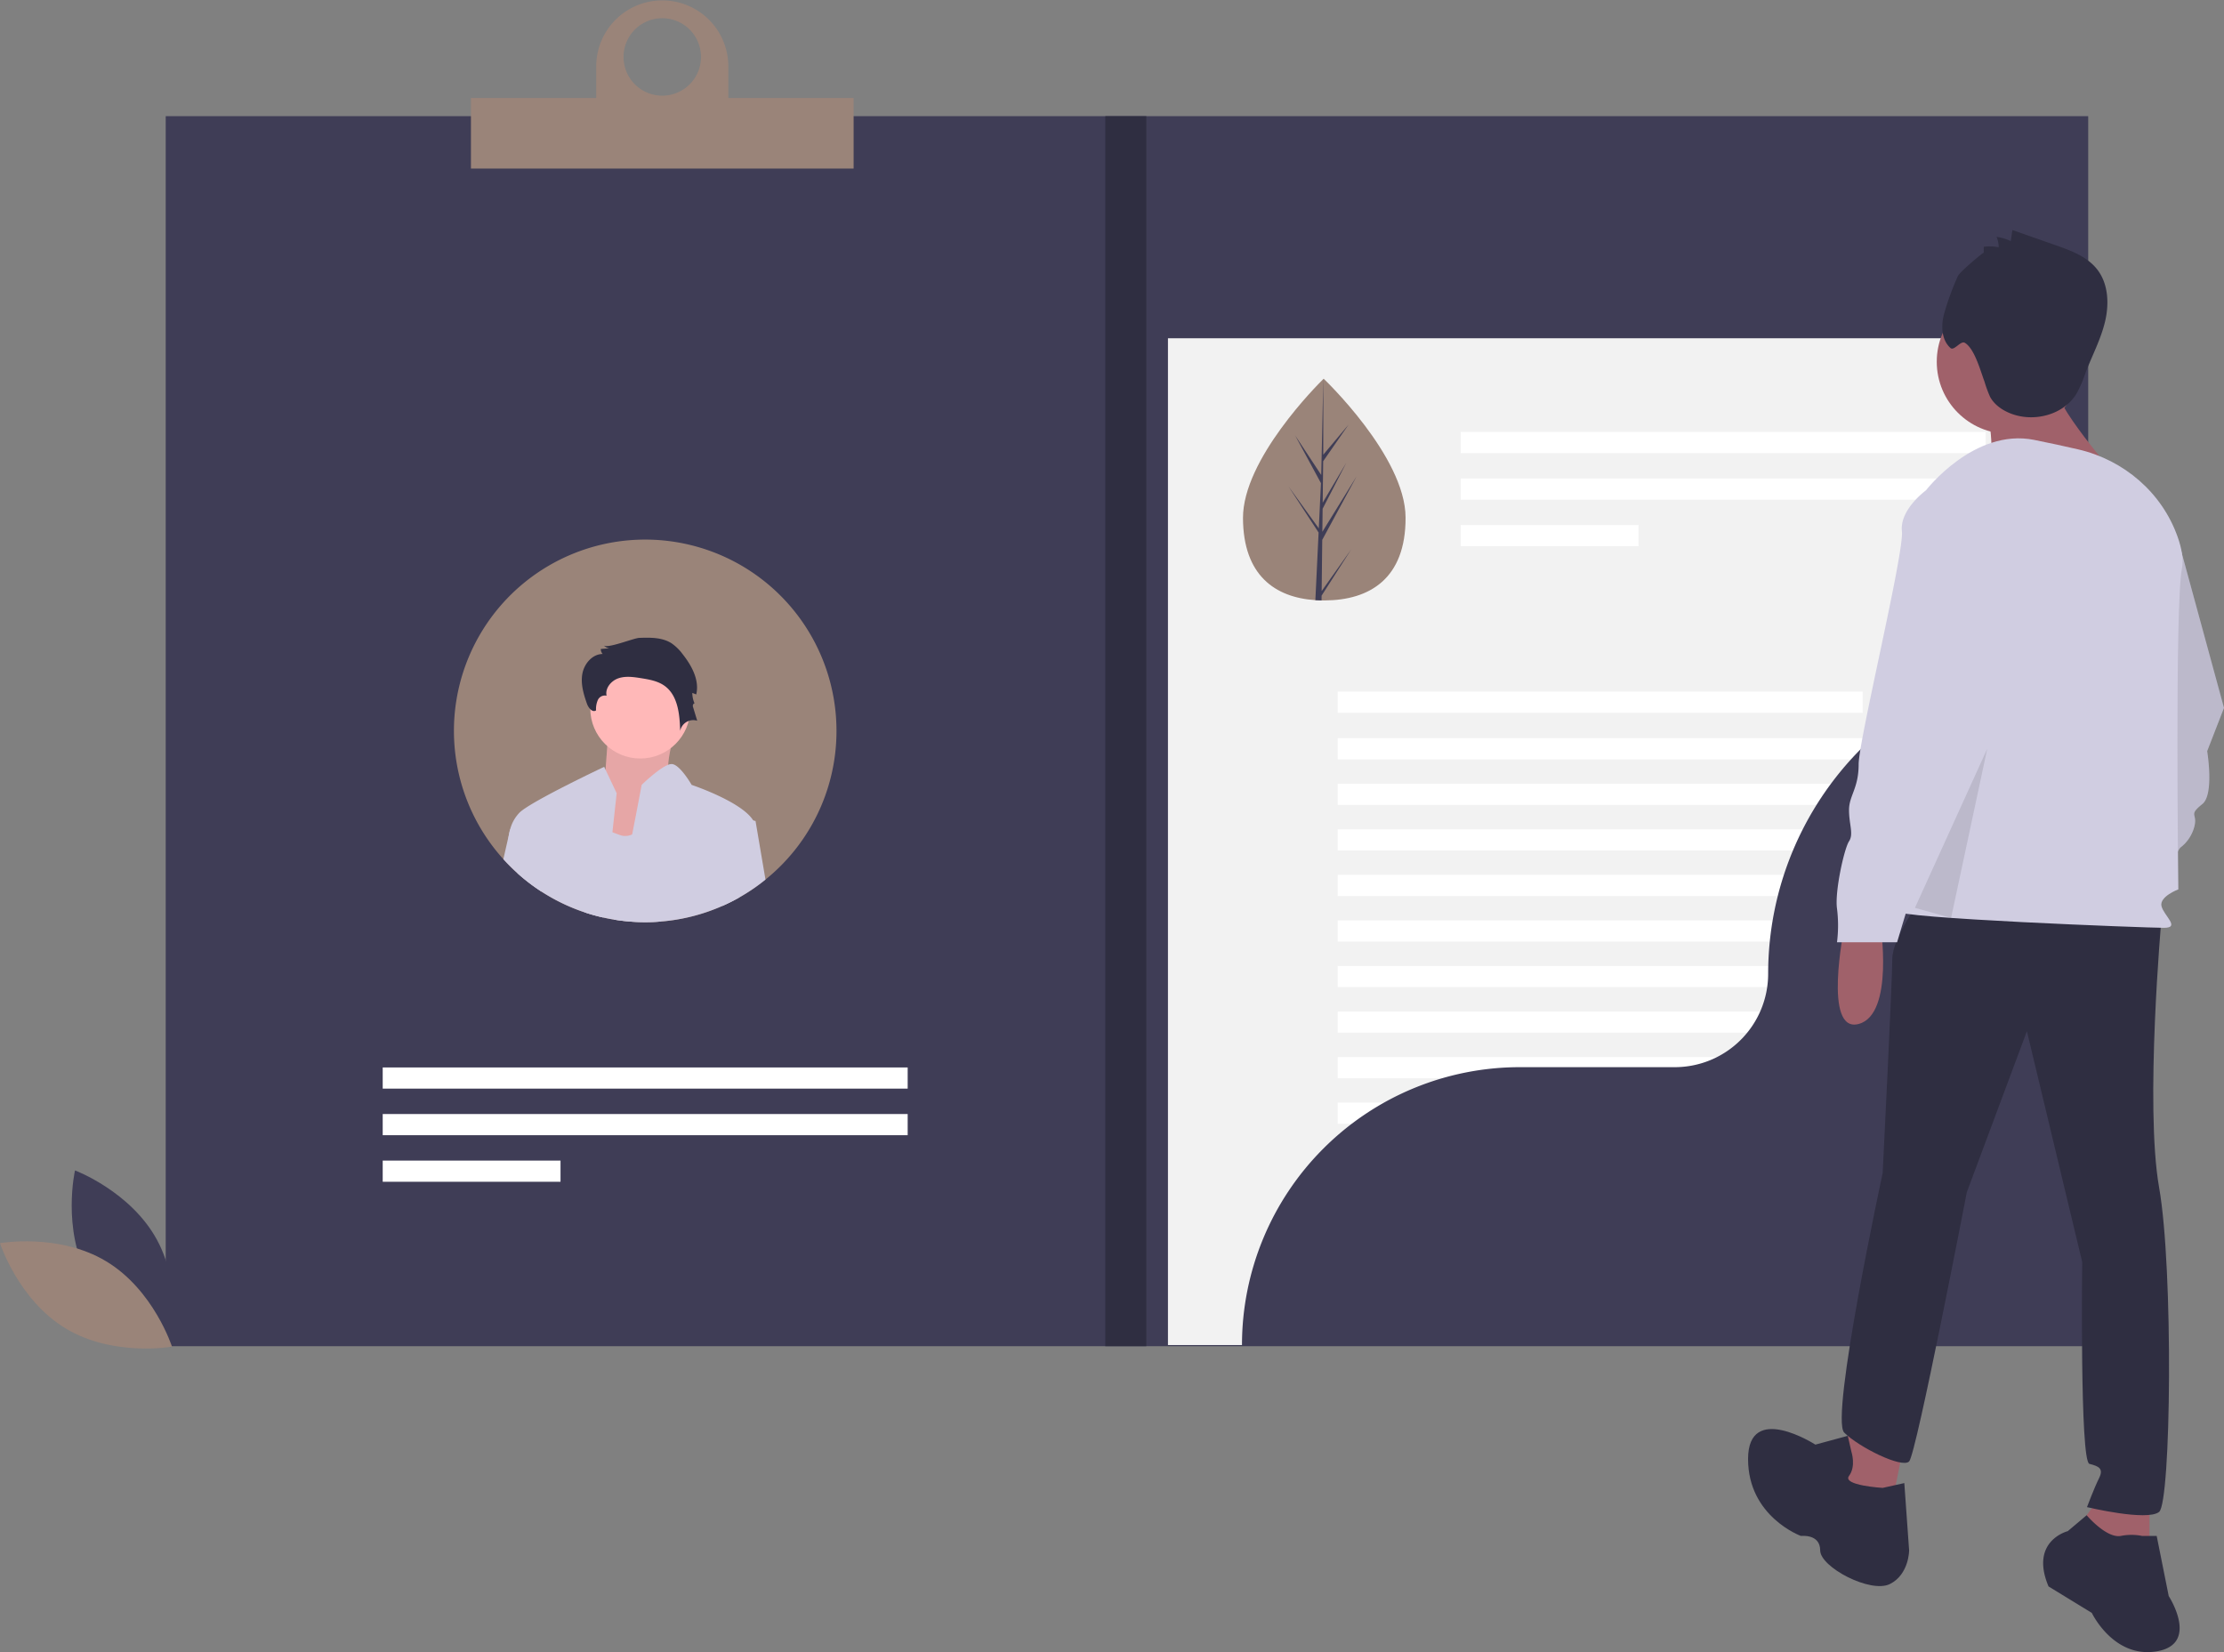 <svg id="a0b12775-6e5f-4473-9cb3-a305020561f5" data-name="Layer 1" xmlns="http://www.w3.org/2000/svg" width="925.25" height="687.323" viewBox="0 0 925.25 687.323"><rect x="0" y="0" width="925.25" height="687.323" fill="#808080" stroke="none"/><title>online_cv</title><rect x="68.941" y="48.33" width="799.809" height="511.726" fill="#3f3d56"/><rect x="485.903" y="140.725" width="360.104" height="418.857" fill="#f2f2f2"/><path d="M174.04,637.759c10.945,20.298,34.175,29.012,34.175,29.012s5.484-24.196-5.461-44.495-34.175-29.012-34.175-29.012S163.095,617.46,174.04,637.759Z" transform="translate(-137.375 -106.339)" fill="#3f3d56"/><path d="M181.563,631.081c19.761,11.889,27.371,35.503,27.371,35.503s-24.428,4.339-44.188-7.55S137.375,623.531,137.375,623.531,161.803,619.192,181.563,631.081Z" transform="translate(-137.375 -106.339)" fill="#9a8479"/><rect x="607.702" y="179.698" width="218.403" height="8.807" fill="#fff"/><rect x="607.702" y="199.073" width="218.403" height="8.807" fill="#fff"/><rect x="607.702" y="218.447" width="73.975" height="8.807" fill="#fff"/><rect x="159.218" y="444.09" width="218.403" height="8.807" fill="#fff"/><rect x="159.218" y="463.465" width="218.403" height="8.807" fill="#fff"/><rect x="159.218" y="482.839" width="73.975" height="8.807" fill="#fff"/><rect x="556.53" y="287.729" width="218.403" height="8.807" fill="#fff"/><rect x="556.53" y="307.104" width="218.403" height="8.807" fill="#fff"/><rect x="556.53" y="326.057" width="218.403" height="8.807" fill="#fff"/><rect x="556.53" y="345.01" width="218.403" height="8.807" fill="#fff"/><rect x="556.53" y="363.962" width="218.403" height="8.807" fill="#fff"/><rect x="556.53" y="382.915" width="218.403" height="8.807" fill="#fff"/><rect x="556.53" y="401.868" width="218.403" height="8.807" fill="#fff"/><rect x="556.53" y="420.821" width="218.403" height="8.807" fill="#fff"/><rect x="556.53" y="439.774" width="218.403" height="8.807" fill="#fff"/><rect x="556.53" y="458.726" width="218.403" height="8.807" fill="#fff"/><rect x="556.53" y="477.679" width="218.403" height="8.807" fill="#fff"/><path d="M485.377,410.399a79.386,79.386,0,0,1-29.538,61.871,78.463,78.463,0,0,1-10.888,7.42,76.938,76.938,0,0,1-7.126,3.573,78.803,78.803,0,0,1-25.482,6.453q-3.241.27-6.548.265a78.642,78.642,0,0,1-13.021-1.071c-1.516-.237-3.013-.531-4.492-.872a76.559,76.559,0,0,1-7.647-2.123,79.4,79.4,0,0,1-27.927-16.243,72.431,72.431,0,0,1-5.923-5.894A79.576,79.576,0,1,1,485.377,410.399Z" transform="translate(-137.375 -106.339)" fill="#9a8479"/><path d="M722.136,321.621c.113,25.472-14.99,34.431-33.668,34.514q-.651.003-1.295-.009-1.299-.022-2.57-.107c-16.863-1.119-30.002-10.41-30.107-34.098-.109-24.515,31.085-55.591,33.425-57.889l.004-.002c.089-.088.134-.131.134-.131S722.023,296.152,722.136,321.621Z" transform="translate(-137.375 -106.339)" fill="#9a8479"/><path d="M687.22,352.245l12.293-17.338-12.315,19.235-.024,1.985q-1.299-.022-2.57-.107l1.22-25.488-.011-.197.023-.037.116-2.408-12.517-19.173L685.979,326.085l.033.51.921-19.257-10.731-19.822,10.846,16.438.871-39.922.004-.133.001.131L687.89,295.51l10.537-12.527-10.571,15.238-.204,17.24,9.822-16.588-9.85,19.122-.113,9.587,14.258-23.092-14.299,26.437Z" transform="translate(-137.375 -106.339)" fill="#3f3d56"/><path d="M1005.651,378.786A132.67,132.67,0,0,0,872.981,511.455v0a38.853,38.853,0,0,1-38.853,38.853H769.688a115.612,115.612,0,0,0-115.612,115.612v0h351.575V378.786Z" transform="translate(-137.375 -106.339)" fill="#3f3d56"/><rect x="459.843" y="48.33" width="17.058" height="511.726" fill="#2f2e41"/><path d="M440.383,147.087v-13.267a27.482,27.482,0,0,0-54.963,0v13.267H333.3v29.377H492.504V147.087Zm-27.482-33.167a16.11,16.11,0,1,1-16.11,16.11A16.11,16.11,0,0,1,412.902,113.92Z" transform="translate(-137.375 -106.339)" fill="#9a8479"/><path d="M419.926,405.147s-7.916,22.529-3.044,25.995-16.44,31.772-16.44,31.772l-25.574-6.932,14.005-23.684s1.827-23.684,1.827-27.15S419.926,405.147,419.926,405.147Z" transform="translate(-137.375 -106.339)" fill="#ffb8b8"/><path d="M419.926,405.147s-7.916,22.529-3.044,25.995-16.44,31.772-16.44,31.772l-25.574-6.932,14.005-23.684s1.827-23.684,1.827-27.15S419.926,405.147,419.926,405.147Z" transform="translate(-137.375 -106.339)" opacity="0.1"/><circle cx="266.376" cy="294.765" r="20.796" fill="#ffb8b8"/><path d="M388.282,488.039a76.559,76.559,0,0,1-7.647-2.123l3.98-27.292,1.232-8.415,6.311,2.369c.853.313,1.82.682,2.928,1.09a6.657,6.657,0,0,0,5.288-.189c6.103-2.796,9.732-13.674,9.732-13.674s.246,3.051.569,8.216c.578,9.069,1.412,24.667,1.668,41.696q-3.241.27-6.548.265a78.642,78.642,0,0,1-13.021-1.071C391.258,488.674,389.76,488.38,388.282,488.039Z" transform="translate(-137.375 -106.339)" fill="#d0cde1"/><path d="M393.93,436.345l-1.772,16.233-.862,7.856L388.282,488.039a76.559,76.559,0,0,1-7.647-2.123,79.4,79.4,0,0,1-27.927-16.243l-3.838-13.693a16.195,16.195,0,0,1,.246-2.435.035.035,0,0,1,.009-.028,17.22,17.22,0,0,1,.474-2.123.073.073,0,0,0,.009-.028,15.732,15.732,0,0,1,3.885-6.937c4.625-4.624,35.233-19.067,35.233-19.067l.578,1.213Z" transform="translate(-137.375 -106.339)" fill="#d0cde1"/><path d="M403.308,371.713c4.61-.165,9.544-.246,13.431,2.238a19.663,19.663,0,0,1,4.642,4.544c3.786,4.786,7.057,10.808,5.651,16.746l-1.633-.637a10.695,10.695,0,0,0,1.032,4.582c-.23-.669-1.0.412-.794,1.089l1.799,5.903a5.557,5.557,0,0,0-7.087,4.229c-.206-6.856-.917-14.717-6.478-18.732-2.805-2.024-6.354-2.642-9.769-3.191-3.151-.506-6.453-.989-9.471.048s-5.587,4.123-4.903,7.24a3.225,3.225,0,0,0-3.635,1.792,9.41,9.41,0,0,0-.744,4.308c-1.483,1.048-3.171-1.033-3.776-2.746-1.419-4.02-2.68-8.3-1.916-12.494s4.182-8.202,8.445-8.216a2.96,2.96,0,0,1-.77-2.084l3.514-.297a3.884,3.884,0,0,1-2.321-1.224C389.934,376.362,401.027,371.795,403.308,371.713Z" transform="translate(-137.375 -106.339)" fill="#2f2e41"/><path d="M451.698,451.365c-.54,4.331-3.629,16.565-6.747,28.325a76.938,76.938,0,0,1-7.126,3.573,78.803,78.803,0,0,1-25.482,6.453q-3.241.27-6.548.265a78.642,78.642,0,0,1-13.021-1.071c1.611-6.217,3.781-16.461,5.809-26.496.616-3.032,1.222-6.055,1.791-8.936,2.227-11.353,3.952-20.602,3.952-20.602s6.918-6.785,11.021-8.358a3.556,3.556,0,0,1,1.772-.294c3.383.559,8.008,8.652,8.008,8.652s20.753,6.918,25.605,14.774A5.748,5.748,0,0,1,451.698,451.365Z" transform="translate(-137.375 -106.339)" fill="#d0cde1"/><path d="M363.89,451.365l-1.213,25.927a78.773,78.773,0,0,1-9.969-7.619,72.431,72.431,0,0,1-5.923-5.894c.995-4.369,1.829-8.045,2.331-10.235a.035.035,0,0,1,.009-.028c.265-1.213.436-1.962.474-2.123a.073.073,0,0,0,.009-.028Z" transform="translate(-137.375 -106.339)" fill="#d0cde1"/><path d="M455.839,472.27a78.463,78.463,0,0,1-10.888,7.42,76.938,76.938,0,0,1-7.126,3.573l-2.303-13.419,2.312-25.416,12.897,3.222.967.246Z" transform="translate(-137.375 -106.339)" fill="#d0cde1"/><path d="M1002.625,516.84s-9,44,6,40,9-42,9-42Z" transform="translate(-137.375 -106.339)" fill="#a0616a"/><path d="M1044.625,334.84h-10s-11,8-10,17-18,87-18,97-4,13-4,19,2,10,0,13-6,21-5,28a56.394,56.394,0,0,1,0,14h25s18-61,22-64,6-8,6-11-2-3,3-7,2-22,2-22l7-18Z" transform="translate(-137.375 -106.339)" fill="#d0cde1"/><path d="M1044.625,334.84h-10s-11,8-10,17-18,87-18,97-4,13-4,19,2,10,0,13-6,21-5,28a56.394,56.394,0,0,1,0,14h25s18-61,22-64,6-8,6-11-2-3,3-7,2-22,2-22l7-18Z" transform="translate(-137.375 -106.339)" opacity="0.1"/><path d="M904.625,492.34s-9,44,6,40,9-42,9-42Z" transform="translate(-137.375 -106.339)" fill="#a0616a"/><polygon points="770.25 591.001 764.25 616.001 786.25 630.001 792.25 600.001 770.25 591.001" fill="#a0616a"/><polygon points="874.25 622.001 863.25 637.001 876.25 652.001 894.25 652.001 894.25 622.001 874.25 622.001" fill="#a0616a"/><path d="M1034.625,745.34h-6a22.578,22.578,0,0,0-9,0c-6,1-14.142-8.625-14.142-8.625l-7.858,6.625s-16,4-8,23l18,11s9,19,27,16,5-23,5-23Z" transform="translate(-137.375 -106.339)" fill="#2f2e41"/><path d="M907.625,710.34l-1.521-6.662L892.625,707.34s-28-18-28,6,22,32,22,32,8-1,8,6,21,18,29,14,8-14,8-14l-2-28-9,2s-17-1-14-5S907.625,710.34,907.625,710.34Z" transform="translate(-137.375 -106.339)" fill="#2f2e41"/><path d="M936.625,480.34s-12,16-12,25-4,89-4,89-22,102-16,108,24,15,27,12,24-112,24-112l25-67,23,96s-1,83,3,84,6,2,4,6-5,12-5,12,25,6,30,2,6-101,0-135,1-112,1-112Z" transform="translate(-137.375 -106.339)" fill="#2f2e41"/><circle cx="835.75" cy="150.501" r="30" fill="#a0616a"/><path d="M964.125,275.84s4,21,0,27,54,2,54,2-28-32-25-38S964.125,275.84,964.125,275.84Z" transform="translate(-137.375 -106.339)" fill="#a0616a"/><path d="M938.625,310.34s20-26,45-21c6.749,1.35,12.916,2.7,18.322,3.951,19.049,4.41,34.889,17.986,41.397,36.424,1.688,4.781,2.531,9.375,1.781,13.125-3,15-1.5,133.5-1.5,133.5s-8,3-7,7,8,9,1,9-113-4-111-7S938.625,310.34,938.625,310.34Z" transform="translate(-137.375 -106.339)" fill="#d0cde1"/><path d="M948.625,310.34h-10s-11,8-10,17-18,87-18,97-4,13-4,19,2,10,0,13-6,21-5,28a56.394,56.394,0,0,1,0,14h25s18-61,22-64,6-8,6-11-2-3,3-7,2-22,2-22l7-18Z" transform="translate(-137.375 -106.339)" fill="#d0cde1"/><polygon points="796.671 377.682 826.75 311.501 811.711 381.885 796.671 377.682" opacity="0.1"/><path d="M962.659,211.473l.016-2.476a19.304,19.304,0,0,1,6.206.218,10.079,10.079,0,0,0-.908-4.335,19.621,19.621,0,0,1,5.934,1.766l.689-4.598,17.911,6.277c6.429,2.253,13.224,4.762,17.397,10.148,4.652,6.004,4.989,14.405,3.204,21.787s-5.418,14.165-8.129,21.26a50.281,50.281,0,0,1-3.805,8.746c-5.414,8.727-17.636,11.841-27.213,8.133-3.534-1.368-6.872-3.65-8.663-6.99a51.875,51.875,0,0,1-2.335-6.376c-1.664-4.409-4.095-13.633-8.135-16.059-1.778-1.068-4.489,3.517-6.024,2.122-3.945-3.583-3.969-9.845-2.407-14.941a110.34,110.34,0,0,1,5.503-14.941C952.843,219.262,962.661,211.176,962.659,211.473Z" transform="translate(-137.375 -106.339)" fill="#2f2e41"/></svg>